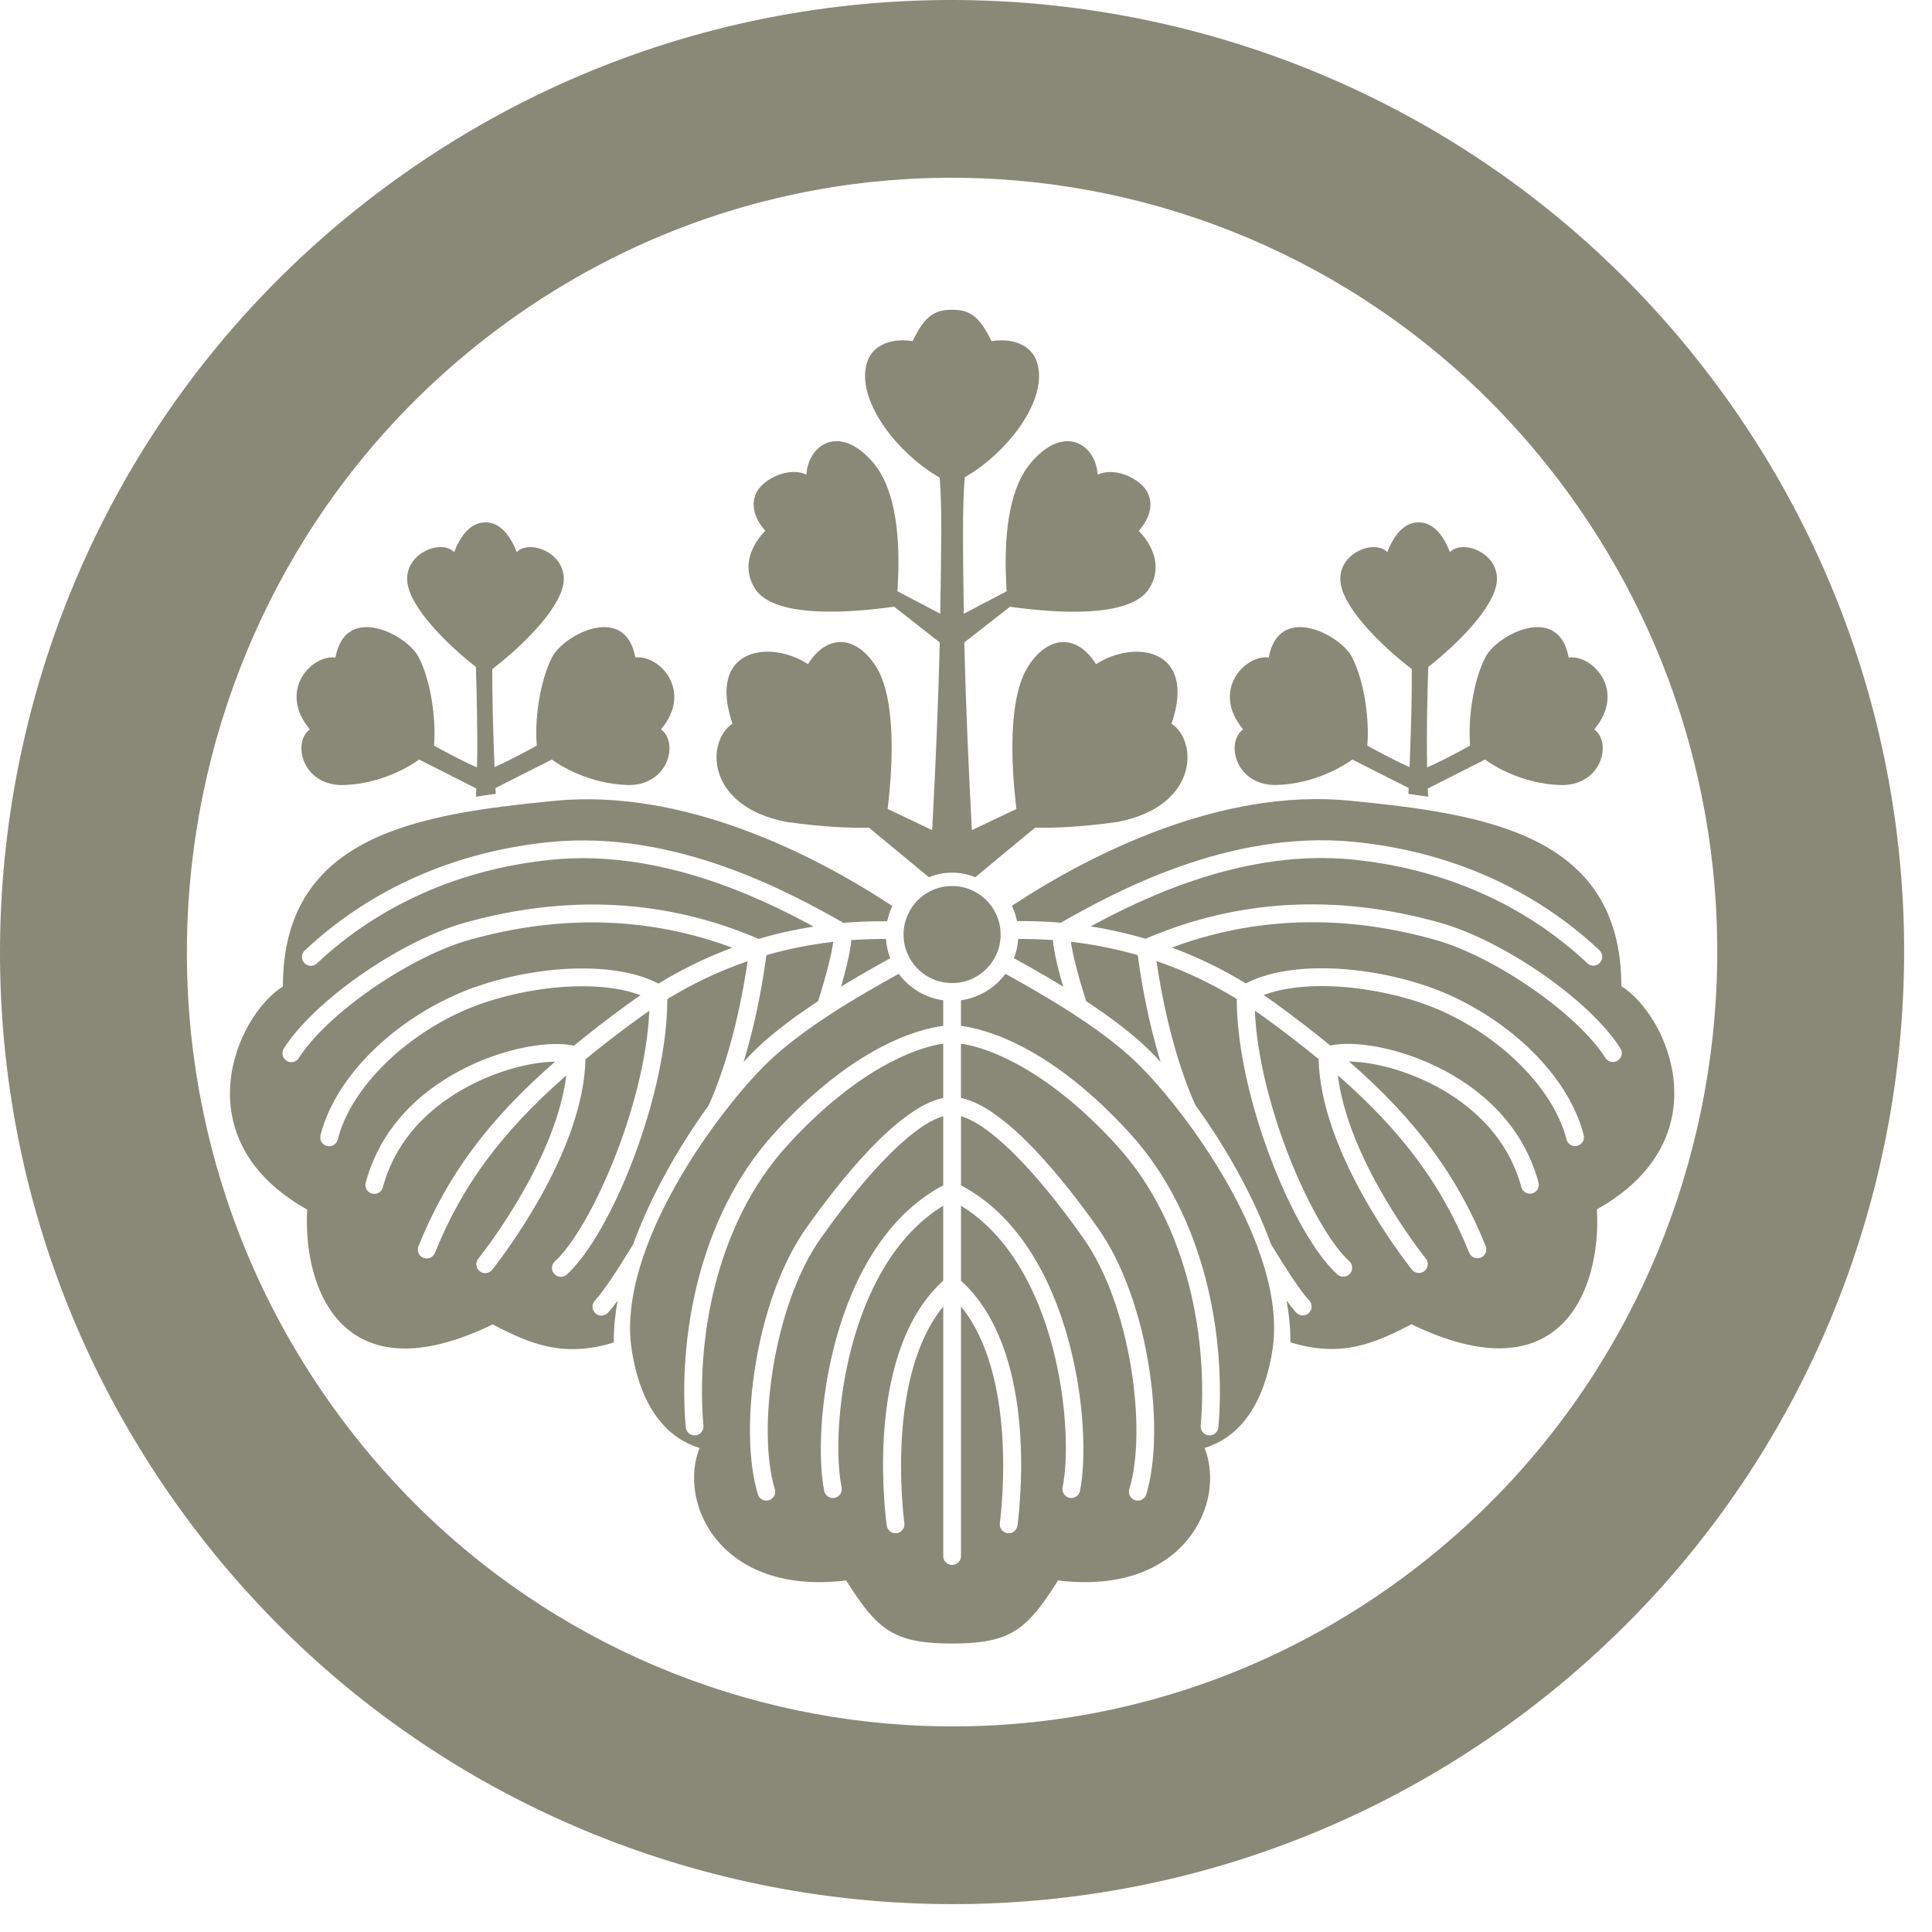 <svg width="68" height="68" viewBox="0 0 68 68" fill="none" xmlns="http://www.w3.org/2000/svg">
<path d="M60.618 13.815C49.741 -1.156 28.785 -4.476 13.815 6.401C-1.157 17.278 -4.476 38.233 6.402 53.204C17.279 68.176 38.234 71.495 53.204 60.617C68.176 49.739 71.495 28.785 60.618 13.813V13.815ZM49.34 55.558C37.307 64.405 20.465 61.706 11.723 49.529C2.979 37.351 5.647 20.309 17.681 11.462C29.713 2.615 46.555 5.315 55.298 17.491C64.04 29.667 61.373 46.711 49.34 55.558ZM35.219 32.893C35.219 33.837 34.454 34.601 33.51 34.601C32.566 34.601 31.802 33.836 31.802 32.893C31.802 31.95 32.567 31.185 33.51 31.185C34.453 31.185 35.219 31.95 35.219 32.893ZM40.848 37.376C40.687 37.202 40.535 37.042 40.393 36.907C39.775 36.317 39.005 35.749 38.227 35.237C38.225 35.229 38.227 35.22 38.224 35.213C37.978 34.464 37.752 33.604 37.693 33.147C38.498 33.24 39.283 33.397 40.044 33.617C40.164 34.511 40.402 35.918 40.848 37.375V37.376ZM37.418 34.725C36.787 34.34 36.183 34 35.688 33.727C35.769 33.514 35.821 33.286 35.837 33.048C36.248 33.048 36.656 33.059 37.058 33.088C37.096 33.539 37.269 34.211 37.42 34.725H37.418ZM56.207 42.568C56.364 45.366 54.964 49.174 49.678 46.609C48.353 47.303 47.183 47.793 45.415 47.244C45.415 47.222 45.417 47.2 45.417 47.178C45.417 46.721 45.37 46.251 45.282 45.774C45.417 45.957 45.534 46.104 45.625 46.203C45.745 46.328 45.941 46.333 46.067 46.213C46.132 46.152 46.165 46.07 46.165 45.987C46.165 45.91 46.136 45.832 46.079 45.771C45.804 45.481 45.303 44.729 44.737 43.797C44.088 42.01 43.064 40.262 42.079 38.904C42.012 38.757 41.953 38.619 41.903 38.498C41.21 36.784 40.86 34.892 40.702 33.825C41.686 34.162 42.629 34.607 43.53 35.16C43.525 38.511 45.483 43.405 47.067 44.853C47.194 44.97 47.391 44.961 47.509 44.833C47.565 44.774 47.592 44.697 47.592 44.621C47.592 44.537 47.558 44.453 47.49 44.391C46.221 43.231 44.309 38.894 44.165 35.571C44.283 35.652 44.403 35.733 44.52 35.819C45.209 36.32 45.835 36.803 46.411 37.277C46.484 40.547 49.364 44.268 49.696 44.687C49.803 44.821 49.999 44.845 50.134 44.737C50.212 44.675 50.252 44.583 50.252 44.491C50.252 44.423 50.23 44.355 50.184 44.296C49.885 43.921 47.446 40.763 47.087 37.846C49.39 39.86 50.769 41.755 51.71 44.092C51.775 44.252 51.957 44.33 52.118 44.265C52.278 44.2 52.355 44.019 52.291 43.859C51.308 41.416 49.875 39.448 47.483 37.362C48.18 37.369 49.246 37.586 50.339 38.126C51.505 38.703 53.008 39.806 53.547 41.783C53.591 41.95 53.763 42.049 53.93 42.003C54.097 41.957 54.196 41.786 54.15 41.62C53.553 39.419 51.898 38.199 50.617 37.567C49.141 36.837 47.61 36.62 46.821 36.8C46.233 36.315 45.591 35.822 44.891 35.312C44.755 35.212 44.616 35.117 44.477 35.022C46.125 34.396 48.923 34.764 50.76 35.591C52.947 36.578 54.706 38.392 55.134 40.103C55.177 40.27 55.345 40.372 55.514 40.33C55.681 40.289 55.783 40.119 55.74 39.952C55.261 38.035 53.407 36.1 51.017 35.022C48.923 34.078 45.644 33.676 43.848 34.613C43.016 34.103 42.145 33.684 41.247 33.351C44.155 32.267 47.266 32.167 50.503 33.075C52.61 33.664 55.527 35.686 56.504 37.233C56.597 37.379 56.789 37.422 56.935 37.331C57.082 37.239 57.125 37.045 57.033 36.899C55.972 35.218 52.938 33.109 50.673 32.473C47.038 31.455 43.556 31.649 40.322 33.041C39.691 32.855 39.047 32.71 38.389 32.606C40.385 31.52 43.873 29.883 47.598 30.253C50.803 30.57 53.664 31.832 55.868 33.902C55.994 34.021 56.192 34.015 56.31 33.889C56.427 33.763 56.421 33.565 56.297 33.447C53.99 31.281 51.004 29.961 47.658 29.63C43.233 29.193 39.171 31.436 37.337 32.476C36.831 32.432 36.316 32.416 35.796 32.419C35.756 32.231 35.697 32.051 35.615 31.882C38.392 30.049 42.983 27.737 47.505 28.181C52.245 28.648 57.066 29.347 57.066 34.711C58.698 35.721 60.641 40.075 56.21 42.562L56.207 42.568ZM26.975 33.619C27.738 33.398 28.521 33.242 29.328 33.149C29.269 33.607 29.043 34.465 28.799 35.215C28.796 35.222 28.797 35.229 28.794 35.238C28.016 35.751 27.244 36.318 26.627 36.908C26.485 37.044 26.331 37.202 26.172 37.378C26.618 35.921 26.856 34.514 26.975 33.62V33.619ZM29.963 33.088C30.365 33.059 30.773 33.048 31.184 33.048C31.2 33.286 31.25 33.512 31.333 33.727C30.838 34 30.234 34.34 29.603 34.725C29.752 34.211 29.925 33.539 29.963 33.088ZM9.957 34.717C9.957 29.354 14.777 28.654 19.517 28.187C24.039 27.742 28.63 30.055 31.407 31.888C31.326 32.057 31.267 32.239 31.227 32.425C30.706 32.422 30.192 32.438 29.687 32.482C27.855 31.442 23.791 29.197 19.365 29.636C16.02 29.967 13.033 31.288 10.727 33.453C10.601 33.571 10.595 33.769 10.713 33.895C10.832 34.021 11.03 34.026 11.155 33.908C13.36 31.838 16.219 30.576 19.427 30.258C23.151 29.89 26.639 31.526 28.635 32.612C27.976 32.716 27.331 32.859 26.702 33.047C23.466 31.653 19.985 31.461 16.349 32.479C14.083 33.115 11.052 35.223 9.989 36.905C9.898 37.051 9.941 37.243 10.087 37.337C10.233 37.43 10.425 37.385 10.518 37.239C11.495 35.692 14.411 33.672 16.519 33.081C19.758 32.173 22.867 32.273 25.776 33.357C24.877 33.69 24.008 34.109 23.175 34.619C21.376 33.682 18.099 34.083 16.005 35.028C13.614 36.106 11.761 38.041 11.281 39.958C11.238 40.125 11.34 40.295 11.508 40.336C11.675 40.378 11.845 40.277 11.887 40.109C12.315 38.398 14.072 36.584 16.261 35.597C18.098 34.77 20.896 34.402 22.544 35.028C22.405 35.123 22.266 35.218 22.129 35.318C21.428 35.828 20.79 36.321 20.2 36.806C19.411 36.624 17.88 36.843 16.404 37.573C15.121 38.207 13.468 39.424 12.871 41.626C12.825 41.792 12.924 41.965 13.091 42.009C13.258 42.055 13.43 41.956 13.474 41.789C14.012 39.812 15.514 38.709 16.682 38.132C17.774 37.592 18.839 37.375 19.537 37.367C17.144 39.454 15.711 41.424 14.728 43.865C14.663 44.026 14.742 44.208 14.901 44.271C15.061 44.336 15.244 44.258 15.308 44.098C16.249 41.761 17.628 39.866 19.931 37.852C19.571 40.769 17.133 43.927 16.834 44.302C16.788 44.36 16.766 44.428 16.766 44.497C16.766 44.589 16.806 44.681 16.884 44.743C17.019 44.85 17.215 44.827 17.323 44.692C17.654 44.274 20.534 40.552 20.607 37.283C21.184 36.809 21.811 36.326 22.5 35.825C22.616 35.739 22.736 35.659 22.854 35.577C22.711 38.898 20.799 43.235 19.529 44.397C19.461 44.459 19.427 44.543 19.427 44.627C19.427 44.703 19.454 44.778 19.509 44.839C19.625 44.967 19.822 44.975 19.951 44.859C21.535 43.411 23.491 38.517 23.487 35.166C24.388 34.613 25.332 34.168 26.315 33.831C26.158 34.898 25.809 36.79 25.115 38.504C25.066 38.625 25.007 38.762 24.939 38.91C23.955 40.27 22.931 42.018 22.281 43.803C21.715 44.735 21.214 45.487 20.939 45.777C20.881 45.838 20.853 45.914 20.853 45.993C20.853 46.075 20.886 46.158 20.951 46.219C21.076 46.339 21.274 46.333 21.393 46.209C21.486 46.109 21.604 45.963 21.737 45.78C21.651 46.257 21.604 46.727 21.604 47.184C21.604 47.206 21.605 47.228 21.605 47.25C19.838 47.797 18.668 47.309 17.342 46.615C12.057 49.18 10.657 45.371 10.812 42.573C6.382 40.086 8.326 35.733 9.957 34.722V34.717ZM44.782 47.543C44.424 49.751 43.409 50.652 42.398 50.964C43.174 52.907 41.668 56.168 37.241 55.627C36.153 57.337 35.609 57.847 33.511 57.847C31.413 57.847 30.868 57.337 29.78 55.627C25.354 56.167 23.846 52.907 24.623 50.964C23.612 50.652 22.597 49.752 22.239 47.543C21.654 43.928 25.349 38.992 27.058 37.36C28.342 36.134 30.328 34.996 31.633 34.275C32 34.773 32.558 35.118 33.198 35.206V36.108C32.364 36.213 30.076 36.788 27.247 39.894C24.545 42.863 23.868 47.182 24.137 50.237C24.151 50.408 24.304 50.535 24.475 50.52C24.647 50.506 24.774 50.353 24.759 50.182C24.503 47.261 25.143 43.135 27.71 40.316C30.049 37.746 32.127 36.88 33.198 36.735V38.644C31.596 38.968 29.514 41.614 28.372 43.231C26.579 45.77 25.987 50.35 26.675 52.596C26.726 52.762 26.901 52.855 27.066 52.803C27.231 52.753 27.323 52.579 27.272 52.413C26.64 50.347 27.216 45.951 28.882 43.592C30.616 41.134 32.19 39.574 33.198 39.288V41.721C29.21 43.822 28.568 50.315 29.01 52.475C29.044 52.644 29.21 52.753 29.378 52.719C29.548 52.684 29.656 52.52 29.622 52.35C29.217 50.371 29.756 44.542 33.198 42.437V45.077C30.56 47.465 31.077 52.661 31.21 53.693C31.233 53.863 31.389 53.984 31.561 53.963C31.732 53.941 31.853 53.783 31.831 53.613C31.759 53.052 31.231 48.395 33.199 45.984V54.769C33.199 54.942 33.34 55.082 33.511 55.082C33.683 55.082 33.824 54.942 33.824 54.769V45.984C35.793 48.395 35.264 53.052 35.191 53.613C35.169 53.785 35.29 53.941 35.462 53.963C35.633 53.986 35.79 53.864 35.812 53.693C35.945 52.663 36.462 47.466 33.824 45.077V42.437C37.264 44.542 37.804 50.371 37.4 52.35C37.367 52.52 37.476 52.684 37.643 52.719C37.813 52.753 37.977 52.644 38.012 52.475C38.454 50.315 37.814 43.822 33.824 41.721V39.288C34.831 39.574 36.406 41.134 38.139 43.592C39.805 45.95 40.381 50.347 39.748 52.413C39.697 52.579 39.791 52.753 39.955 52.803C40.119 52.854 40.295 52.761 40.344 52.596C41.031 50.352 40.44 45.771 38.648 43.231C37.507 41.613 35.423 38.968 33.822 38.644V36.735C34.891 36.88 36.969 37.746 39.308 40.316C41.875 43.135 42.516 47.261 42.261 50.182C42.246 50.353 42.373 50.506 42.544 50.52C42.717 50.535 42.868 50.408 42.883 50.237C43.15 47.182 42.473 42.863 39.772 39.894C36.942 36.788 34.655 36.213 33.823 36.108V35.206C34.463 35.118 35.021 34.771 35.388 34.275C36.693 34.996 38.677 36.134 39.963 37.36C41.672 38.993 45.367 43.928 44.782 47.543ZM39.37 28.923C37.981 29.125 37.002 29.146 36.437 29.129L34.325 30.875C34.074 30.773 33.799 30.715 33.51 30.715C33.22 30.715 32.947 30.773 32.694 30.875L30.582 29.129C30.017 29.146 29.037 29.125 27.648 28.923C24.819 28.357 24.858 26.076 25.781 25.471C24.876 22.812 27.083 22.498 28.441 23.375C29.063 22.357 30.081 22.302 30.817 23.434C31.521 24.518 31.448 26.79 31.241 28.472L32.809 29.217C32.91 27.347 33.023 24.893 33.075 22.61L31.468 21.352C29.925 21.574 27.24 21.773 26.573 20.718C25.895 19.643 26.938 18.682 26.938 18.682C26.429 18.116 26.404 17.494 26.799 17.098C27.196 16.702 27.874 16.476 28.384 16.702C28.44 15.684 29.515 14.892 30.704 16.25C31.713 17.402 31.661 19.613 31.587 20.809L33.094 21.601C33.126 19.451 33.162 17.822 33.074 16.811C31.49 15.907 29.966 13.874 30.59 12.573C31.042 11.781 32.118 12.008 32.118 12.008C32.514 11.216 32.806 10.901 33.508 10.901C34.21 10.901 34.504 11.216 34.9 12.008C34.9 12.008 35.974 11.781 36.428 12.573C37.05 13.874 35.541 15.892 33.957 16.798C33.867 17.806 33.892 19.451 33.923 21.602L35.431 20.81C35.358 19.615 35.307 17.404 36.314 16.251C37.504 14.893 38.577 15.685 38.634 16.704C39.144 16.477 39.822 16.704 40.218 17.1C40.614 17.496 40.589 18.118 40.08 18.684C40.08 18.684 41.123 19.646 40.444 20.72C39.778 21.776 37.093 21.576 35.55 21.354L33.941 22.611C33.993 24.894 34.107 27.349 34.207 29.218L35.775 28.473C35.57 26.792 35.494 24.519 36.199 23.436C36.935 22.304 37.953 22.359 38.575 23.377C39.935 22.499 42.139 22.814 41.235 25.472C42.157 26.076 42.197 28.358 39.367 28.924L39.37 28.923ZM43.755 25.672C42.611 24.308 43.819 23.032 44.656 23.143C45.008 21.208 47.171 22.335 47.582 23.121C48.034 23.987 48.204 25.379 48.124 26.245C48.65 26.53 49.256 26.848 49.612 27C49.656 25.895 49.699 24.534 49.69 23.547C48.74 22.831 47.308 21.465 47.184 20.513C47.048 19.477 48.377 18.959 48.827 19.433C49.232 18.397 49.772 18.387 49.931 18.387C50.091 18.387 50.629 18.397 51.035 19.433C51.484 18.96 52.814 19.477 52.678 20.513C52.559 21.432 51.214 22.741 50.27 23.473C50.239 24.38 50.205 25.793 50.23 27.01C50.581 26.864 51.205 26.538 51.744 26.245C51.664 25.378 51.834 23.986 52.287 23.121C52.697 22.335 54.861 21.208 55.212 23.143C56.047 23.032 57.258 24.309 56.112 25.672C56.751 26.134 56.377 27.695 54.881 27.63C53.563 27.572 52.587 26.968 52.269 26.734C51.639 27.049 50.623 27.566 50.252 27.754C50.258 27.853 50.262 27.949 50.27 28.042C50.036 28.006 49.803 27.972 49.571 27.941C49.575 27.875 49.577 27.807 49.581 27.736C49.186 27.535 48.21 27.04 47.598 26.733C47.279 26.966 46.302 27.569 44.985 27.628C43.489 27.695 43.116 26.133 43.755 25.67V25.672ZM22.035 27.628C20.717 27.57 19.742 26.966 19.423 26.733C18.811 27.04 17.834 27.535 17.44 27.736C17.443 27.807 17.446 27.875 17.449 27.941C17.217 27.971 16.983 28.005 16.751 28.042C16.757 27.949 16.763 27.853 16.767 27.754C16.397 27.565 15.38 27.049 14.751 26.734C14.431 26.968 13.456 27.57 12.138 27.63C10.643 27.696 10.269 26.134 10.906 25.672C9.762 24.308 10.972 23.032 11.807 23.143C12.159 21.208 14.322 22.335 14.731 23.121C15.184 23.987 15.355 25.379 15.275 26.245C15.814 26.538 16.438 26.864 16.79 27.01C16.815 25.793 16.779 24.38 16.75 23.473C15.804 22.74 14.459 21.432 14.34 20.513C14.205 19.477 15.534 18.959 15.983 19.433C16.388 18.397 16.929 18.387 17.085 18.387C17.242 18.387 17.783 18.397 18.189 19.433C18.64 18.96 19.968 19.477 19.834 20.513C19.71 21.465 18.276 22.831 17.328 23.547C17.319 24.534 17.362 25.895 17.406 27C17.762 26.848 18.369 26.53 18.894 26.245C18.814 25.378 18.986 23.986 19.438 23.121C19.849 22.335 22.01 21.208 22.363 23.143C23.2 23.032 24.409 24.309 23.265 25.672C23.903 26.134 23.529 27.695 22.034 27.63L22.035 27.628Z" fill="#898977"/>
</svg>
